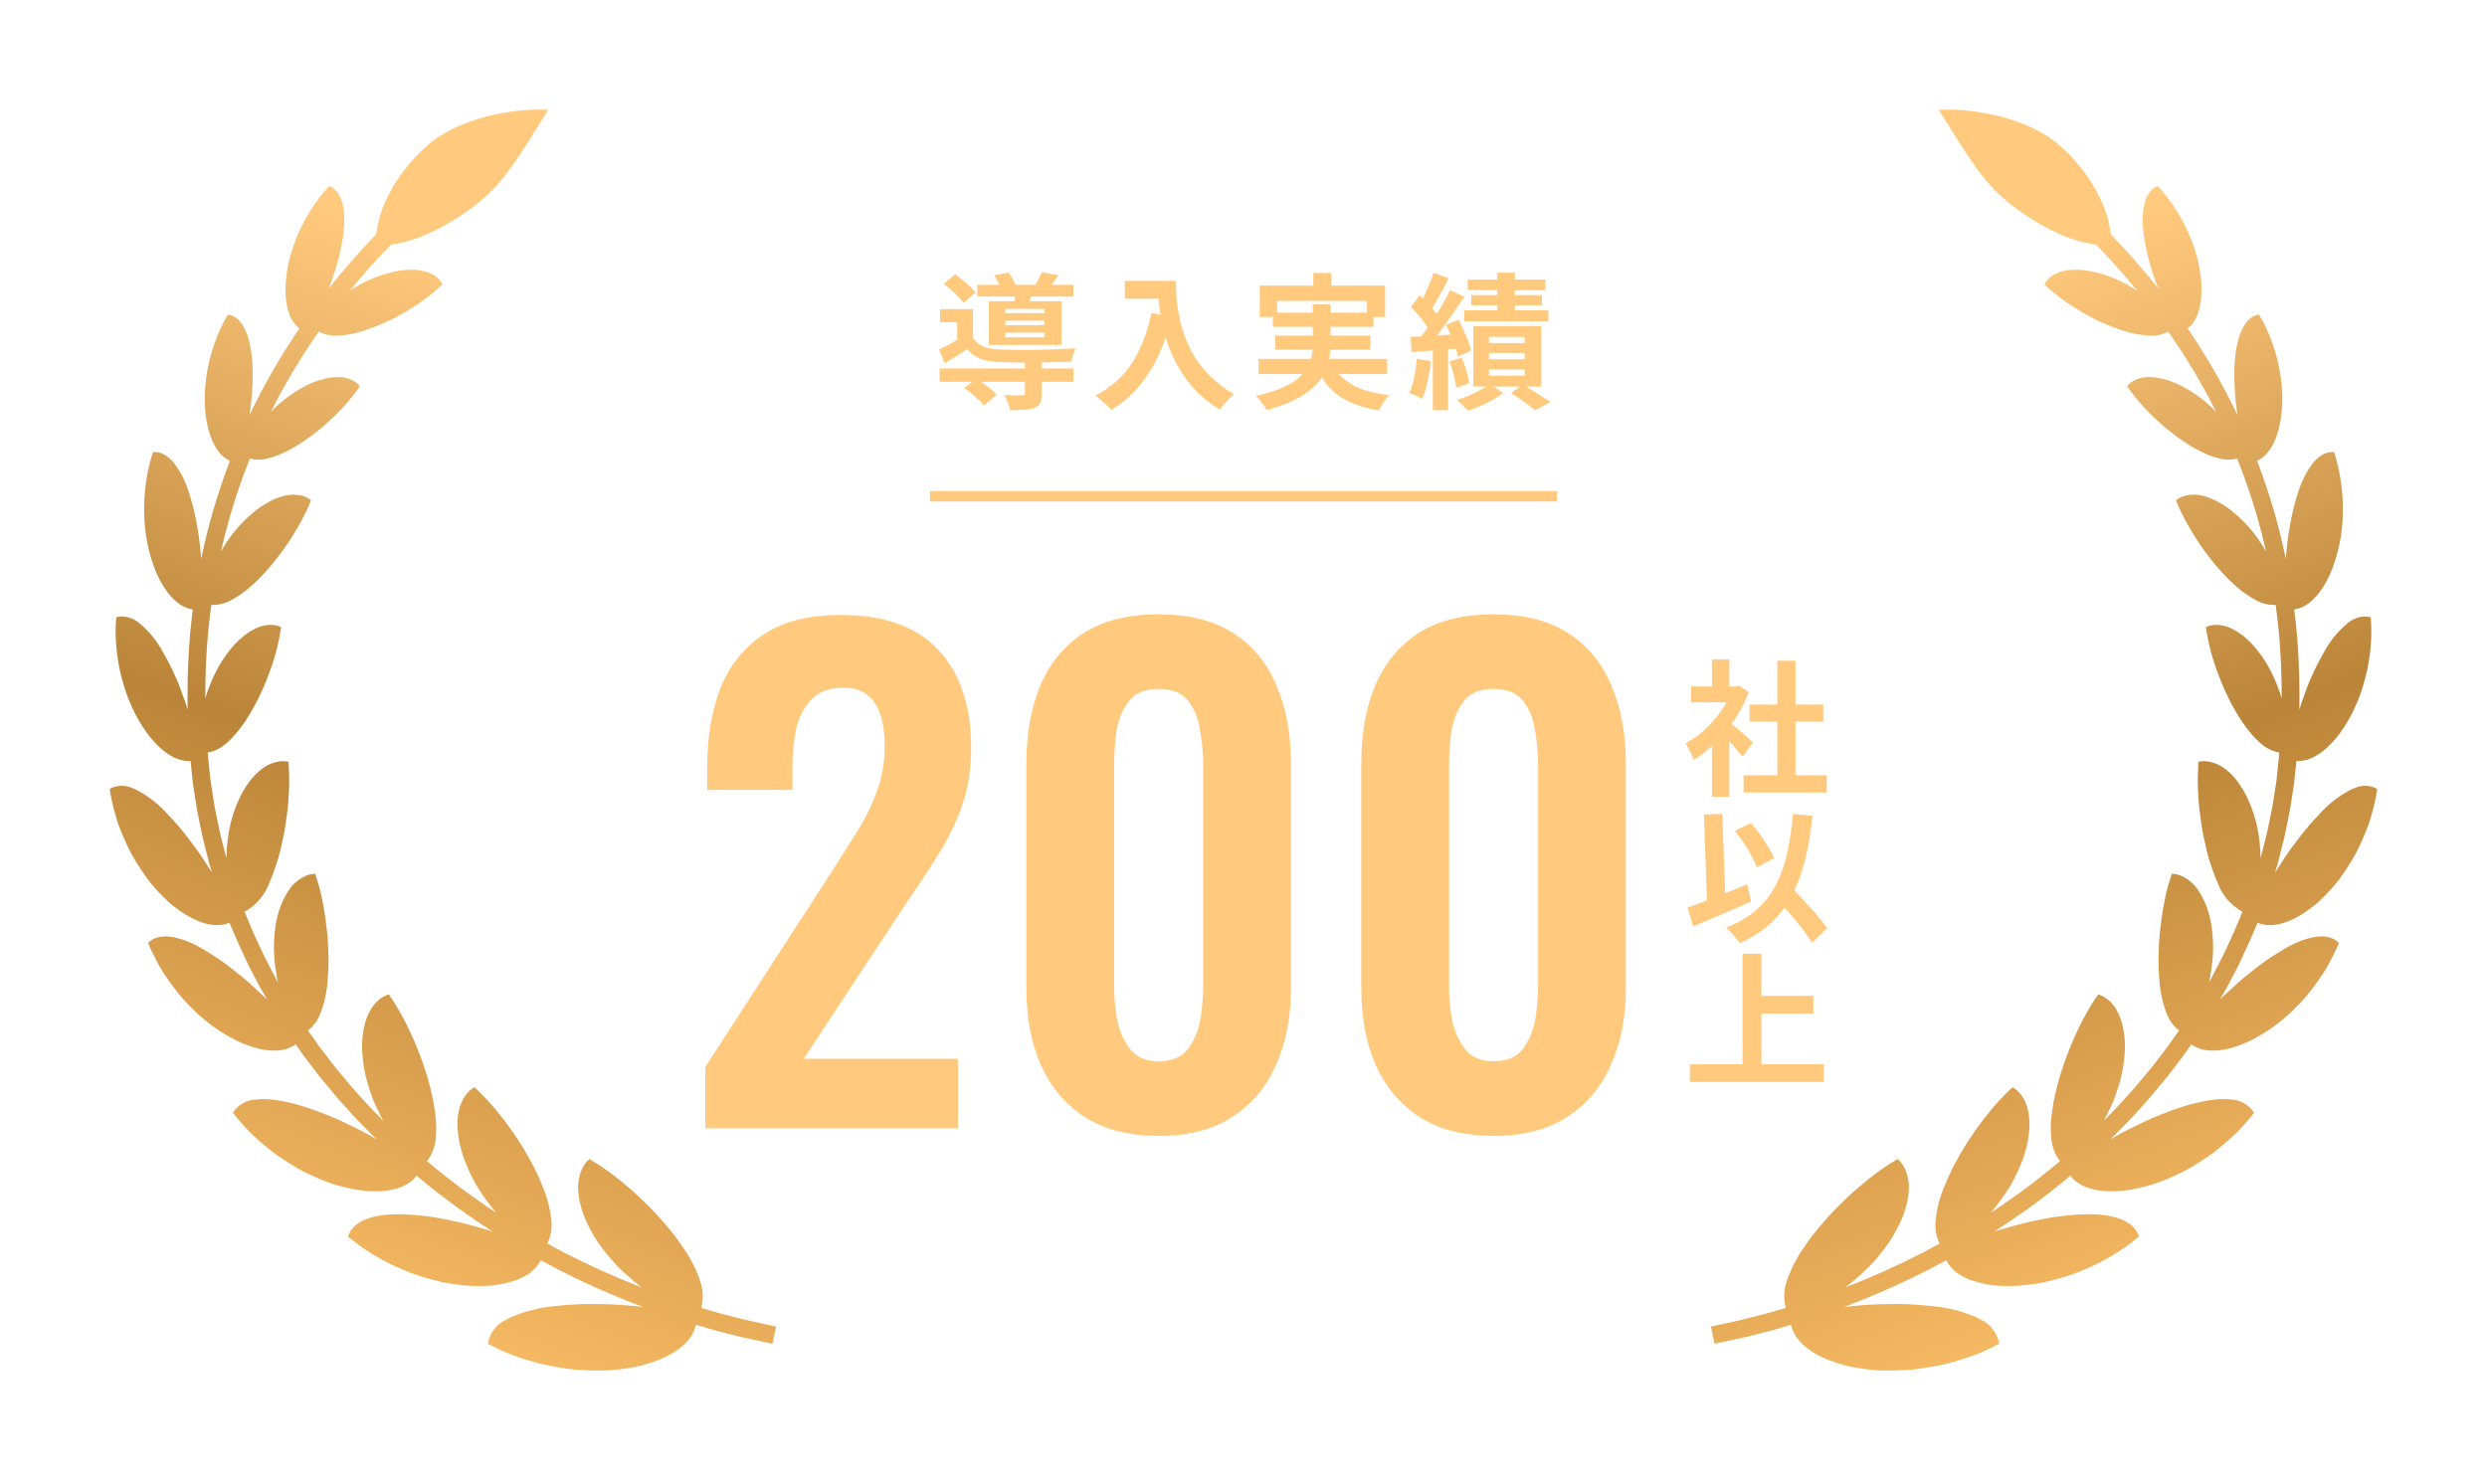 <svg width="238" height="142" viewBox="0 0 238 142" fill="none" xmlns="http://www.w3.org/2000/svg">
<g filter="url(#filter0_d_2_12306)">
<path d="M166.854 74.202H174.82V75.854H166.854V74.202ZM167.428 67.44H174.484V69.064H167.428V67.44ZM170.088 63.24H171.824V75H170.088V63.24ZM161.828 65.704H166.406V67.216H161.828V65.704ZM163.83 70.478L165.496 68.49V76.26H163.83V70.478ZM163.83 63.114H165.496V66.404H163.83V63.114ZM165.314 68.966C165.445 69.05 165.622 69.19 165.846 69.386C166.079 69.572 166.327 69.782 166.588 70.016C166.849 70.24 167.087 70.45 167.302 70.646C167.517 70.832 167.671 70.968 167.764 71.052L166.756 72.424C166.616 72.246 166.443 72.041 166.238 71.808C166.042 71.565 165.832 71.318 165.608 71.066C165.384 70.814 165.165 70.576 164.95 70.352C164.735 70.128 164.553 69.941 164.404 69.792L165.314 68.966ZM165.804 65.704H166.126L166.42 65.634L167.358 66.25C167.013 67.164 166.56 68.037 166 68.868C165.44 69.689 164.824 70.431 164.152 71.094C163.48 71.756 162.794 72.307 162.094 72.746C162.047 72.596 161.973 72.419 161.87 72.214C161.777 71.999 161.679 71.798 161.576 71.612C161.483 71.416 161.389 71.262 161.296 71.15C161.94 70.814 162.556 70.375 163.144 69.834C163.732 69.283 164.259 68.681 164.726 68.028C165.193 67.365 165.552 66.688 165.804 65.998V65.704Z" fill="#FFCA7E"/>
<path d="M166.014 79.522L167.568 78.78C167.867 79.116 168.161 79.484 168.45 79.886C168.739 80.287 168.996 80.684 169.22 81.076C169.453 81.458 169.64 81.813 169.78 82.14L168.128 83.022C168.016 82.704 167.848 82.34 167.624 81.93C167.4 81.51 167.148 81.09 166.868 80.67C166.588 80.25 166.303 79.867 166.014 79.522ZM161.478 86.872C161.954 86.713 162.505 86.512 163.13 86.27C163.765 86.027 164.427 85.766 165.118 85.486C165.818 85.206 166.509 84.926 167.19 84.646L167.582 86.284C166.957 86.564 166.322 86.844 165.678 87.124C165.034 87.404 164.399 87.674 163.774 87.936C163.158 88.197 162.584 88.44 162.052 88.664L161.478 86.872ZM169.682 85.626L170.97 84.436C171.287 84.772 171.628 85.131 171.992 85.514C172.365 85.896 172.729 86.288 173.084 86.69C173.448 87.082 173.784 87.464 174.092 87.838C174.4 88.202 174.652 88.538 174.848 88.846L173.406 90.246C173.229 89.928 172.991 89.574 172.692 89.182C172.403 88.799 172.085 88.402 171.74 87.992C171.404 87.581 171.054 87.175 170.69 86.774C170.335 86.363 169.999 85.98 169.682 85.626ZM171.586 77.912L173.448 78.08C173.28 79.666 173.037 81.099 172.72 82.378C172.403 83.647 171.978 84.781 171.446 85.78C170.914 86.769 170.242 87.637 169.43 88.384C168.627 89.13 167.652 89.76 166.504 90.274C166.42 90.152 166.299 89.998 166.14 89.812C165.981 89.625 165.813 89.434 165.636 89.238C165.459 89.051 165.3 88.902 165.16 88.79C166.28 88.36 167.218 87.824 167.974 87.18C168.739 86.536 169.365 85.77 169.85 84.884C170.335 83.988 170.713 82.966 170.984 81.818C171.255 80.66 171.455 79.358 171.586 77.912ZM163.06 77.968L164.824 77.898L165.146 86.998L163.382 87.068L163.06 77.968Z" fill="#FFCA7E"/>
<path d="M167.708 95.314H173.532V97.008H167.708V95.314ZM161.716 101.866H174.526V103.56H161.716V101.866ZM166.756 91.282H168.562V102.804H166.756V91.282Z" fill="#FFCA7E"/>
</g>
<g filter="url(#filter1_d_2_12306)">
<path d="M67.497 108V102.12L79.497 83.58C80.377 82.22 81.197 80.92 81.957 79.68C82.757 78.44 83.397 77.16 83.877 75.84C84.397 74.48 84.657 73 84.657 71.4C84.657 69.6 84.337 68.22 83.697 67.26C83.057 66.3 82.057 65.82 80.697 65.82C79.417 65.82 78.417 66.18 77.697 66.9C76.977 67.62 76.477 68.56 76.197 69.72C75.957 70.88 75.837 72.16 75.837 73.56V75.6H67.677V73.44C67.677 70.56 68.097 68.04 68.937 65.88C69.817 63.68 71.197 61.96 73.077 60.72C74.957 59.48 77.417 58.86 80.457 58.86C84.617 58.86 87.737 59.98 89.817 62.22C91.897 64.46 92.937 67.58 92.937 71.58C92.937 73.58 92.657 75.4 92.097 77.04C91.537 78.64 90.797 80.18 89.877 81.66C88.957 83.14 87.957 84.66 86.877 86.22L76.917 101.34H91.677V108H67.497Z" fill="#FFCA7E"/>
<path d="M110.881 108.72C108.041 108.72 105.681 108.12 103.801 106.92C101.961 105.72 100.561 104.06 99.601 101.94C98.681 99.82 98.221 97.38 98.221 94.62V73.08C98.221 70.24 98.661 67.76 99.541 65.64C100.461 63.48 101.841 61.8 103.681 60.6C105.561 59.4 107.961 58.8 110.881 58.8C113.801 58.8 116.181 59.4 118.021 60.6C119.901 61.8 121.281 63.48 122.161 65.64C123.081 67.76 123.541 70.24 123.541 73.08V94.62C123.541 97.38 123.061 99.82 122.101 101.94C121.181 104.06 119.781 105.72 117.901 106.92C116.061 108.12 113.721 108.72 110.881 108.72ZM110.881 101.58C112.121 101.58 113.041 101.2 113.641 100.44C114.241 99.68 114.641 98.76 114.841 97.68C115.041 96.6 115.141 95.54 115.141 94.5V73.2C115.141 72.08 115.041 70.98 114.841 69.9C114.681 68.78 114.301 67.84 113.701 67.08C113.101 66.32 112.161 65.94 110.881 65.94C109.601 65.94 108.661 66.32 108.061 67.08C107.461 67.84 107.061 68.78 106.861 69.9C106.701 70.98 106.621 72.08 106.621 73.2V94.5C106.621 95.54 106.721 96.6 106.921 97.68C107.161 98.76 107.581 99.68 108.181 100.44C108.781 101.2 109.681 101.58 110.881 101.58Z" fill="#FFCA7E"/>
<path d="M142.932 108.72C140.092 108.72 137.732 108.12 135.852 106.92C134.012 105.72 132.612 104.06 131.652 101.94C130.732 99.82 130.272 97.38 130.272 94.62V73.08C130.272 70.24 130.712 67.76 131.592 65.64C132.512 63.48 133.892 61.8 135.732 60.6C137.612 59.4 140.012 58.8 142.932 58.8C145.852 58.8 148.232 59.4 150.072 60.6C151.952 61.8 153.332 63.48 154.212 65.64C155.132 67.76 155.592 70.24 155.592 73.08V94.62C155.592 97.38 155.112 99.82 154.152 101.94C153.232 104.06 151.832 105.72 149.952 106.92C148.112 108.12 145.772 108.72 142.932 108.72ZM142.932 101.58C144.172 101.58 145.092 101.2 145.692 100.44C146.292 99.68 146.692 98.76 146.892 97.68C147.092 96.6 147.192 95.54 147.192 94.5V73.2C147.192 72.08 147.092 70.98 146.892 69.9C146.732 68.78 146.352 67.84 145.752 67.08C145.152 66.32 144.212 65.94 142.932 65.94C141.652 65.94 140.712 66.32 140.112 67.08C139.512 67.84 139.112 68.78 138.912 69.9C138.752 70.98 138.672 72.08 138.672 73.2V94.5C138.672 95.54 138.772 96.6 138.972 97.68C139.212 98.76 139.632 99.68 140.232 100.44C140.832 101.2 141.732 101.58 142.932 101.58Z" fill="#FFCA7E"/>
</g>
<g filter="url(#filter2_d_2_12306)">
<path d="M89.922 35.27H102.732V36.544H89.922V35.27ZM93.534 27.262H102.718V28.382H93.534V27.262ZM98.084 34.514H99.694V37.664C99.694 38.037 99.647 38.331 99.554 38.546C99.47 38.76 99.283 38.924 98.994 39.036C98.714 39.138 98.383 39.199 98 39.218C97.617 39.246 97.165 39.26 96.642 39.26C96.614 39.036 96.549 38.788 96.446 38.518C96.343 38.247 96.236 38.009 96.124 37.804C96.348 37.813 96.577 37.822 96.81 37.832C97.043 37.841 97.249 37.846 97.426 37.846C97.603 37.836 97.725 37.832 97.79 37.832C97.902 37.832 97.977 37.818 98.014 37.79C98.061 37.752 98.084 37.696 98.084 37.622V34.514ZM92.288 37.146L93.436 36.222C93.66 36.362 93.893 36.525 94.136 36.712C94.379 36.889 94.612 37.071 94.836 37.258C95.06 37.444 95.242 37.622 95.382 37.79L94.15 38.812C94.029 38.653 93.865 38.471 93.66 38.266C93.455 38.07 93.231 37.874 92.988 37.678C92.745 37.482 92.512 37.304 92.288 37.146ZM90.3 27.178L91.392 26.254C91.625 26.412 91.868 26.594 92.12 26.8C92.381 27.005 92.619 27.21 92.834 27.416C93.058 27.621 93.231 27.812 93.352 27.99L92.204 28.998C92.083 28.82 91.915 28.624 91.7 28.41C91.495 28.186 91.271 27.966 91.028 27.752C90.785 27.537 90.543 27.346 90.3 27.178ZM95.158 26.338L96.516 26.086C96.665 26.291 96.81 26.524 96.95 26.786C97.09 27.038 97.188 27.266 97.244 27.472L95.816 27.752C95.76 27.565 95.667 27.341 95.536 27.08C95.415 26.809 95.289 26.562 95.158 26.338ZM96.194 30.692V31.126H99.96V30.692H96.194ZM96.194 31.84V32.288H99.96V31.84H96.194ZM96.194 29.572V29.978H99.96V29.572H96.194ZM94.64 28.83H101.584V33.016H94.64V28.83ZM93.114 29.586V32.876H91.602V30.846H89.964V29.586H93.114ZM97.272 27.724L98.938 27.836C98.826 28.097 98.719 28.34 98.616 28.564C98.523 28.788 98.439 28.984 98.364 29.152L97.034 28.984C97.09 28.778 97.137 28.564 97.174 28.34C97.221 28.106 97.253 27.901 97.272 27.724ZM99.694 26.072L101.276 26.324C101.108 26.594 100.94 26.846 100.772 27.08C100.613 27.304 100.469 27.5 100.338 27.668L99.008 27.416C99.129 27.21 99.251 26.986 99.372 26.744C99.503 26.492 99.61 26.268 99.694 26.072ZM93.114 32.316C93.347 32.698 93.674 32.978 94.094 33.156C94.514 33.333 95.023 33.431 95.62 33.45C95.965 33.459 96.371 33.468 96.838 33.478C97.314 33.487 97.823 33.492 98.364 33.492C98.905 33.482 99.451 33.473 100.002 33.464C100.553 33.445 101.08 33.426 101.584 33.408C102.097 33.38 102.55 33.356 102.942 33.338C102.867 33.487 102.788 33.692 102.704 33.954C102.62 34.206 102.559 34.425 102.522 34.612C102.074 34.63 101.547 34.649 100.94 34.668C100.333 34.677 99.703 34.686 99.05 34.696C98.397 34.696 97.771 34.696 97.174 34.696C96.577 34.686 96.059 34.672 95.62 34.654C94.911 34.626 94.309 34.523 93.814 34.346C93.329 34.159 92.913 33.846 92.568 33.408C92.232 33.632 91.887 33.856 91.532 34.08C91.187 34.304 90.818 34.537 90.426 34.78L89.852 33.45C90.179 33.3 90.529 33.128 90.902 32.932C91.285 32.726 91.649 32.521 91.994 32.316H93.114Z" fill="#FFCA7E"/>
<path d="M107.646 26.884H111.622V28.592H107.646V26.884ZM110.796 26.884H112.532C112.532 27.332 112.551 27.84 112.588 28.41C112.625 28.97 112.705 29.572 112.826 30.216C112.947 30.85 113.129 31.504 113.372 32.176C113.615 32.848 113.937 33.515 114.338 34.178C114.749 34.831 115.262 35.461 115.878 36.068C116.494 36.674 117.231 37.234 118.09 37.748C117.969 37.841 117.819 37.976 117.642 38.154C117.465 38.331 117.292 38.513 117.124 38.7C116.965 38.896 116.835 39.068 116.732 39.218C115.855 38.676 115.094 38.07 114.45 37.398C113.806 36.716 113.265 35.998 112.826 35.242C112.387 34.476 112.033 33.706 111.762 32.932C111.491 32.148 111.286 31.387 111.146 30.65C111.006 29.903 110.913 29.208 110.866 28.564C110.819 27.92 110.796 27.36 110.796 26.884ZM110.194 29.964L112.112 30.314C111.795 31.695 111.37 32.95 110.838 34.08C110.306 35.209 109.667 36.203 108.92 37.062C108.183 37.92 107.329 38.644 106.358 39.232C106.255 39.11 106.111 38.961 105.924 38.784C105.737 38.616 105.541 38.443 105.336 38.266C105.14 38.098 104.967 37.962 104.818 37.86C106.283 37.122 107.45 36.086 108.318 34.752C109.186 33.408 109.811 31.812 110.194 29.964Z" fill="#FFCA7E"/>
<path d="M125.678 26.128H127.414V28.354H125.678V26.128ZM120.554 27.332H132.552V30.342H130.816V28.802H122.22V30.342H120.554V27.332ZM121.814 29.922H131.432V31.28H121.814V29.922ZM120.442 34.346H132.748V35.802H120.442V34.346ZM122.038 32.12H131.138V33.464H122.038V32.12ZM127.386 34.64C127.806 35.564 128.473 36.287 129.388 36.81C130.303 37.332 131.488 37.668 132.944 37.818C132.776 37.995 132.594 38.228 132.398 38.518C132.211 38.807 132.062 39.064 131.95 39.288C130.886 39.12 129.967 38.854 129.192 38.49C128.417 38.135 127.759 37.668 127.218 37.09C126.686 36.502 126.243 35.792 125.888 34.962L127.386 34.64ZM125.636 29.124H127.33V33.016C127.33 33.501 127.279 33.986 127.176 34.472C127.083 34.957 126.905 35.428 126.644 35.886C126.392 36.334 126.033 36.763 125.566 37.174C125.109 37.584 124.525 37.962 123.816 38.308C123.107 38.662 122.243 38.98 121.226 39.26C121.161 39.129 121.067 38.98 120.946 38.812C120.834 38.653 120.708 38.49 120.568 38.322C120.437 38.154 120.307 38.014 120.176 37.902C121.147 37.678 121.959 37.426 122.612 37.146C123.275 36.866 123.802 36.562 124.194 36.236C124.595 35.909 124.899 35.568 125.104 35.214C125.309 34.85 125.449 34.486 125.524 34.122C125.599 33.748 125.636 33.37 125.636 32.988V29.124Z" fill="#FFCA7E"/>
<path d="M143.29 26.1H144.97V30.58H143.29V26.1ZM140.462 26.758H147.896V27.766H140.462V26.758ZM140.798 28.242H147.56V29.222H140.798V28.242ZM140.112 29.698H148.176V30.748H140.112V29.698ZM142.492 33.786V34.388H145.908V33.786H142.492ZM142.492 35.354V35.956H145.908V35.354H142.492ZM142.492 32.246V32.834H145.908V32.246H142.492ZM140.994 31.21H147.49V36.992H140.994V31.21ZM144.592 37.622L145.712 36.824C146.02 36.992 146.337 37.178 146.664 37.384C147 37.589 147.317 37.79 147.616 37.986C147.915 38.172 148.171 38.336 148.386 38.476L146.916 39.274C146.748 39.134 146.533 38.966 146.272 38.77C146.011 38.583 145.735 38.387 145.446 38.182C145.157 37.976 144.872 37.79 144.592 37.622ZM142.548 36.754L143.85 37.608C143.57 37.832 143.239 38.051 142.856 38.266C142.473 38.49 142.072 38.69 141.652 38.868C141.241 39.045 140.845 39.194 140.462 39.316C140.341 39.166 140.177 38.989 139.972 38.784C139.776 38.588 139.594 38.415 139.426 38.266C139.809 38.163 140.196 38.028 140.588 37.86C140.98 37.682 141.349 37.5 141.694 37.314C142.039 37.118 142.324 36.931 142.548 36.754ZM137.186 26.114L138.642 26.632C138.455 26.996 138.259 27.369 138.054 27.752C137.849 28.125 137.648 28.489 137.452 28.844C137.256 29.189 137.069 29.492 136.892 29.754L135.772 29.292C135.94 29.002 136.113 28.676 136.29 28.312C136.467 27.948 136.635 27.57 136.794 27.178C136.962 26.786 137.093 26.431 137.186 26.114ZM138.768 27.78L140.14 28.396C139.795 28.918 139.421 29.469 139.02 30.048C138.619 30.626 138.217 31.182 137.816 31.714C137.415 32.246 137.032 32.712 136.668 33.114L135.702 32.582C135.963 32.264 136.234 31.91 136.514 31.518C136.803 31.116 137.083 30.701 137.354 30.272C137.634 29.833 137.895 29.399 138.138 28.97C138.381 28.54 138.591 28.144 138.768 27.78ZM135.03 29.39L135.856 28.256C136.089 28.48 136.332 28.722 136.584 28.984C136.836 29.245 137.069 29.506 137.284 29.768C137.499 30.029 137.657 30.272 137.76 30.496L136.864 31.77C136.761 31.546 136.607 31.294 136.402 31.014C136.206 30.734 135.987 30.454 135.744 30.174C135.501 29.884 135.263 29.623 135.03 29.39ZM138.376 31.084L139.566 30.608C139.743 30.925 139.911 31.261 140.07 31.616C140.238 31.97 140.383 32.32 140.504 32.666C140.635 33.002 140.728 33.305 140.784 33.576L139.51 34.136C139.463 33.865 139.379 33.557 139.258 33.212C139.146 32.857 139.011 32.498 138.852 32.134C138.703 31.76 138.544 31.41 138.376 31.084ZM134.988 32.246C135.613 32.218 136.351 32.18 137.2 32.134C138.049 32.078 138.913 32.022 139.79 31.966L139.818 33.338C138.987 33.412 138.157 33.478 137.326 33.534C136.505 33.59 135.763 33.646 135.1 33.702L134.988 32.246ZM138.712 34.598L139.888 34.234C140.056 34.616 140.205 35.041 140.336 35.508C140.467 35.974 140.555 36.371 140.602 36.698L139.356 37.118C139.319 36.772 139.239 36.366 139.118 35.9C139.006 35.424 138.871 34.99 138.712 34.598ZM135.59 34.332L136.934 34.57C136.859 35.242 136.747 35.904 136.598 36.558C136.458 37.202 136.29 37.748 136.094 38.196C136.001 38.13 135.879 38.06 135.73 37.986C135.581 37.911 135.427 37.841 135.268 37.776C135.109 37.701 134.974 37.645 134.862 37.608C135.067 37.188 135.226 36.684 135.338 36.096C135.45 35.508 135.534 34.92 135.59 34.332ZM137.116 33.002H138.572V39.26H137.116V33.002Z" fill="#FFCA7E"/>
</g>
<g filter="url(#filter3_d_2_12306)">
<rect x="89" y="47" width="60" height="1" fill="#FFCA7E"/>
</g>
<g filter="url(#filter4_d_2_12306)">
<path d="M57.293 131.181H57.393C57.52 131.181 57.646 131.181 57.772 131.181C58.03 131.181 58.29 131.158 58.547 131.137L58.7 131.125C59.006 131.097 59.307 131.065 59.6 131.025C60.031 130.968 60.452 130.898 60.862 130.816C61.017 130.784 61.171 130.751 61.322 130.716C61.648 130.626 61.959 130.534 62.254 130.441C62.767 130.276 63.268 130.075 63.754 129.841C64.368 129.553 64.935 129.175 65.438 128.721C65.8 128.393 66.103 128.004 66.332 127.573C66.458 127.329 66.55 127.07 66.606 126.802L68.006 127.212C68.464 127.354 68.89 127.454 69.264 127.548L69.351 127.57L70.517 127.867C70.672 127.909 70.817 127.946 70.967 127.981H70.987H71.005C71.543 128.11 72.005 128.202 72.375 128.281H72.382C72.882 128.39 73.266 128.472 73.523 128.53L73.914 128.629L74.275 126.972C74.275 126.972 73.742 126.858 72.742 126.64H72.75C72.269 126.533 71.724 126.429 71.111 126.271L70.948 126.228L69.794 125.935C69.366 125.824 68.94 125.725 68.523 125.596H68.516H68.51L67.103 125.181C67.112 125.155 67.12 125.129 67.128 125.102C67.336 124.252 67.283 123.36 66.975 122.542C66.927 122.388 66.873 122.231 66.812 122.071C66.424 121.095 65.921 120.169 65.312 119.313C65.026 118.885 64.721 118.463 64.397 118.053C64.235 117.848 64.069 117.644 63.897 117.443L63.642 117.149L63.381 116.849C63.033 116.449 62.671 116.049 62.299 115.674C62.113 115.485 61.923 115.3 61.732 115.117C61.541 114.934 61.355 114.741 61.163 114.56C60.779 114.196 60.387 113.85 59.987 113.522C59.593 113.187 59.201 112.853 58.798 112.551C58.032 111.962 57.23 111.421 56.398 110.93C56.158 111.145 55.955 111.4 55.798 111.682C55.758 111.753 55.72 111.827 55.685 111.903C55.377 112.62 55.262 113.405 55.353 114.181C55.408 114.733 55.52 115.279 55.687 115.809C55.779 116.109 55.889 116.404 56.016 116.692C56.145 116.992 56.293 117.3 56.46 117.617C56.708 118.089 56.98 118.547 57.275 118.992C57.586 119.432 57.924 119.868 58.287 120.299C58.47 120.514 58.657 120.727 58.849 120.939C58.949 121.039 59.043 121.151 59.149 121.252L59.455 121.552C59.871 121.952 60.306 122.333 60.755 122.703L60.797 122.739C61.007 122.916 61.224 123.082 61.444 123.239C58.888 122.252 56.388 121.128 53.955 119.871C53.433 119.599 52.906 119.316 52.374 119.023L52.39 118.996C52.435 118.913 52.476 118.828 52.512 118.742C52.763 118.072 52.843 117.35 52.745 116.642C52.614 115.52 52.316 114.424 51.859 113.392C51.498 112.492 51.073 111.619 50.586 110.781L50.419 110.481C50.231 110.149 50.039 109.818 49.835 109.498C49.702 109.29 49.566 109.085 49.429 108.881C49.293 108.681 49.149 108.481 49.014 108.275C48.737 107.868 48.452 107.475 48.156 107.098C48.009 106.91 47.856 106.725 47.706 106.544C47.633 106.45 47.559 106.357 47.485 106.265C47.411 106.173 47.337 106.083 47.261 105.994C46.961 105.636 46.654 105.294 46.337 104.981C46.251 104.897 46.167 104.81 46.084 104.723C46.001 104.636 45.945 104.577 45.875 104.506L45.688 104.324C45.595 104.234 45.501 104.146 45.407 104.06C45.147 104.208 44.914 104.398 44.717 104.623L44.654 104.698C43.788 105.753 43.459 107.652 44.166 110.145C44.215 110.321 44.266 110.498 44.324 110.675C44.342 110.733 44.361 110.791 44.38 110.848C44.463 111.078 44.553 111.308 44.65 111.538C44.789 111.867 44.94 112.198 45.104 112.527C45.171 112.66 45.237 112.793 45.304 112.927C45.424 113.161 45.554 113.389 45.692 113.614C45.83 113.839 45.973 114.059 46.123 114.28C46.282 114.516 46.447 114.749 46.618 114.98C46.766 115.18 46.918 115.38 47.073 115.58C47.206 115.748 47.347 115.915 47.494 116.08C47.201 115.887 46.908 115.691 46.614 115.493C46.095 115.141 45.576 114.778 45.057 114.406C44.916 114.304 44.775 114.202 44.634 114.1C43.367 113.178 42.111 112.19 40.864 111.136L40.877 111.121C41.368 110.469 41.656 109.686 41.702 108.872C41.754 108.357 41.76 107.838 41.72 107.322C41.701 107.043 41.669 106.757 41.628 106.459C41.587 106.161 41.552 105.88 41.499 105.582L41.488 105.522C41.306 104.576 41.072 103.641 40.788 102.722C40.645 102.255 40.486 101.795 40.311 101.341C40.142 100.882 39.977 100.42 39.788 99.975C39.694 99.752 39.596 99.532 39.497 99.316L39.344 98.994L39.2 98.667C39 98.235 38.8 97.816 38.575 97.416C38.359 97.044 38.163 96.668 37.952 96.316L37.91 96.245C37.683 95.866 37.446 95.508 37.197 95.172C37.002 95.233 36.816 95.316 36.64 95.42C36.56 95.467 36.482 95.52 36.405 95.574C35.998 95.879 35.661 96.268 35.419 96.716V96.722C35.28 96.972 35.163 97.233 35.069 97.503C34.902 97.985 34.786 98.484 34.725 98.992C34.689 99.268 34.664 99.561 34.651 99.867C34.638 100.173 34.651 100.482 34.674 100.81C34.735 101.81 34.911 102.8 35.199 103.76C35.345 104.26 35.516 104.76 35.707 105.26C35.855 105.634 36.025 105.999 36.207 106.36C36.264 106.478 36.323 106.595 36.383 106.713C36.476 106.899 36.573 107.084 36.674 107.265C36.53 107.121 36.387 106.975 36.244 106.829C35.882 106.453 35.522 106.1 35.192 105.744C34.846 105.362 34.5 104.978 34.153 104.592L33.828 104.231L33.643 104.025C33.484 103.843 33.323 103.643 33.149 103.435L32.34 102.463L32.14 102.226L32.134 102.22V102.213C31.992 102.05 31.845 101.849 31.676 101.63L31.194 101C31.034 100.789 30.873 100.58 30.713 100.369L30.478 100.061C30.425 99.991 30.368 99.906 30.3 99.81L30.265 99.76C30.148 99.59 30.031 99.424 29.914 99.26L29.473 98.633C30.049 98.178 30.479 97.564 30.71 96.868C31.072 95.897 31.287 94.879 31.348 93.845C31.348 93.786 31.357 93.728 31.361 93.67C31.374 93.511 31.385 93.352 31.398 93.19C31.413 92.97 31.424 92.75 31.43 92.528C31.43 92.528 31.43 92.518 31.43 92.512C31.444 92.073 31.44 91.633 31.42 91.194C31.406 90.989 31.404 90.776 31.398 90.565V90.523C31.389 90.299 31.377 90.074 31.359 89.85C31.327 89.403 31.277 88.961 31.217 88.526C31.217 88.486 31.209 88.447 31.205 88.408C31.163 88.008 31.105 87.608 31.042 87.22C31.019 87.086 30.994 86.953 30.969 86.82C30.954 86.74 30.938 86.661 30.922 86.582V86.56C30.908 86.493 30.893 86.428 30.879 86.36C30.872 86.33 30.866 86.299 30.86 86.269C30.84 86.169 30.822 86.061 30.802 85.958C30.719 85.544 30.623 85.143 30.511 84.758C30.457 84.564 30.395 84.374 30.333 84.187C30.271 84 30.223 83.812 30.163 83.631C29.89 83.639 29.619 83.692 29.363 83.788C28.672 84.068 28.08 84.548 27.663 85.166C27.093 86.023 26.692 86.982 26.483 87.99C26.433 88.193 26.394 88.398 26.366 88.606L26.36 88.647C26.329 88.86 26.302 89.078 26.281 89.297C26.281 89.305 26.281 89.314 26.281 89.322C26.238 89.78 26.214 90.252 26.211 90.732C26.211 90.777 26.211 90.822 26.211 90.868C26.211 91.068 26.222 91.258 26.237 91.453V91.476C26.247 91.616 26.259 91.758 26.273 91.901C26.282 91.993 26.291 92.086 26.301 92.178C26.355 92.664 26.428 93.155 26.519 93.644C26.547 93.769 26.576 93.894 26.607 94.019L26.432 93.719L26.064 93.019L25.364 91.673L25.326 91.6C24.642 90.169 23.982 88.731 23.406 87.27C24.538 86.639 25.398 85.614 25.822 84.389C26.016 83.951 26.187 83.504 26.335 83.049C26.371 82.949 26.407 82.843 26.441 82.739C26.544 82.428 26.639 82.113 26.724 81.795C26.781 81.582 26.833 81.369 26.883 81.156C26.928 80.961 26.963 80.768 27.009 80.571L27.024 80.508C27.056 80.37 27.087 80.231 27.116 80.093C27.183 79.793 27.238 79.493 27.283 79.193C27.292 79.138 27.301 79.083 27.31 79.029C27.368 78.647 27.41 78.268 27.467 77.883C27.477 77.809 27.487 77.736 27.496 77.663C27.543 77.301 27.578 76.94 27.601 76.584C27.614 76.392 27.619 76.204 27.628 76.016V75.948C27.633 75.879 27.638 75.81 27.643 75.741C27.653 75.597 27.661 75.454 27.666 75.314C27.683 74.896 27.683 74.487 27.666 74.088L27.648 73.788C27.648 73.688 27.648 73.588 27.641 73.488C27.633 73.288 27.622 73.099 27.606 72.908C27.451 72.874 27.294 72.856 27.136 72.854H27.022C26.949 72.854 26.877 72.86 26.804 72.868H26.786C26.051 72.975 25.365 73.297 24.814 73.796C24.64 73.941 24.476 74.097 24.321 74.262C24.157 74.44 24.003 74.627 23.86 74.823C23.53 75.272 23.239 75.749 22.99 76.249C22.343 77.59 21.932 79.033 21.775 80.514C21.727 80.922 21.696 81.334 21.681 81.749C21.672 81.879 21.667 82.009 21.666 82.138C21.65 82.079 21.634 82.014 21.615 81.938C21.608 81.91 21.6 81.881 21.592 81.851V81.856L21.392 81.066L21.192 80.276V80.283C21.12 79.997 21.05 79.753 21.013 79.542V79.533V79.524C20.903 78.99 20.793 78.46 20.684 77.932C20.626 77.645 20.567 77.395 20.532 77.174L20.423 76.483L20.406 76.374L20.349 76.013C20.29 75.634 20.23 75.256 20.171 74.879L20.159 74.805L19.987 73.213C19.944 72.817 19.906 72.422 19.872 72.026C20.516 71.914 21.116 71.625 21.604 71.191C21.653 71.151 21.701 71.11 21.75 71.068C22.031 70.82 22.293 70.553 22.535 70.268C22.871 69.877 23.183 69.466 23.469 69.038C24.375 67.645 25.121 66.154 25.694 64.595C26.261 63.144 26.663 61.635 26.894 60.095L26.903 60.027C26.675 59.918 26.431 59.848 26.181 59.819C25.646 59.77 25.108 59.86 24.619 60.082C24.495 60.134 24.37 60.194 24.243 60.262C23.861 60.468 23.502 60.713 23.171 60.994C22.779 61.327 22.419 61.696 22.093 62.094C21.553 62.75 21.086 63.462 20.699 64.219C20.492 64.613 20.307 65.018 20.144 65.433C20.06 65.641 19.978 65.852 19.902 66.065L19.787 66.388L19.687 66.713L19.648 66.846C19.648 66.746 19.648 66.655 19.648 66.558C19.648 64.605 19.73 62.678 19.894 60.787C19.981 59.813 20.091 58.85 20.222 57.898C20.875 57.927 21.524 57.774 22.095 57.456C22.874 57.044 23.593 56.527 24.232 55.92L24.246 55.907L24.254 55.9L24.382 55.781C24.667 55.516 24.941 55.238 25.206 54.948L25.232 54.92L25.267 54.883L25.288 54.86C25.421 54.716 25.555 54.57 25.688 54.421L25.717 54.388L25.788 54.306L25.813 54.277C25.894 54.183 25.973 54.088 26.052 53.992L26.235 53.764C26.435 53.518 26.635 53.269 26.823 53.016C27.074 52.685 27.303 52.343 27.542 52.004C28.181 51.06 28.754 50.074 29.256 49.051C29.445 48.659 29.616 48.271 29.765 47.887C29.569 47.728 29.349 47.603 29.113 47.516C28.467 47.304 27.772 47.292 27.119 47.482C26.701 47.589 26.296 47.743 25.912 47.94L25.769 48.015C25.604 48.101 25.438 48.197 25.269 48.302C25.203 48.343 25.137 48.385 25.069 48.428L24.936 48.515L24.851 48.576C24.77 48.633 24.688 48.693 24.606 48.756C23.223 49.826 22.067 51.162 21.206 52.684L21.139 52.801C21.402 51.632 21.695 50.491 22.019 49.377C22.536 47.604 23.119 45.902 23.756 44.283C23.807 44.149 23.859 44.018 23.912 43.888C24.461 44.036 25.04 44.036 25.59 43.888C25.978 43.8 26.357 43.677 26.724 43.523C27.152 43.342 27.569 43.136 27.974 42.908C28.292 42.73 28.605 42.535 28.912 42.329C29.219 42.123 29.535 41.909 29.837 41.681C30.139 41.453 30.437 41.218 30.731 40.975C31.025 40.732 31.302 40.475 31.587 40.222C32.654 39.248 33.61 38.159 34.436 36.975C34.296 36.794 34.127 36.638 33.936 36.514C33.445 36.22 32.879 36.073 32.307 36.093C32.043 36.093 31.78 36.116 31.52 36.159C30.886 36.268 30.268 36.457 29.682 36.723C28.271 37.376 26.997 38.29 25.925 39.416C26.602 38.07 27.293 36.803 27.998 35.616C28.665 34.498 29.331 33.451 29.998 32.475C30.084 32.348 30.17 32.223 30.255 32.099L30.506 31.74C31.019 32.014 31.596 32.145 32.177 32.122C33.031 32.1 33.878 31.955 34.691 31.691C36.138 31.235 37.527 30.613 38.83 29.836C39.747 29.301 40.621 28.696 41.444 28.026C41.761 27.765 42.061 27.499 42.344 27.226C42.246 27.019 42.113 26.831 41.951 26.67C41.202 25.919 39.738 25.58 37.736 25.996C36.213 26.337 34.767 26.957 33.47 27.825C33.791 27.432 34.101 27.062 34.401 26.714C34.851 26.189 35.273 25.714 35.661 25.282C36.333 24.539 36.904 23.939 37.349 23.482H37.355L37.421 23.413C38.686 23.233 39.917 22.867 41.075 22.327C43.053 21.412 44.888 20.213 46.521 18.77C47.31 18.048 48.023 17.247 48.647 16.379C49.034 15.858 49.408 15.319 49.763 14.787C50.02 14.402 50.263 14.021 50.502 13.654C50.854 13.105 51.176 12.588 51.455 12.138L51.894 11.43L51.91 11.403L51.945 11.346L52.464 10.512C52.464 10.512 52.2 10.489 51.737 10.488H51.575C51.465 10.488 51.346 10.488 51.218 10.488C50.191 10.518 49.168 10.623 48.157 10.803C47.056 10.995 45.974 11.281 44.922 11.658C44.719 11.731 44.516 11.808 44.315 11.89C43.455 12.232 42.634 12.663 41.864 13.176H41.859C41.499 13.419 41.157 13.686 40.833 13.976C40.068 14.66 39.365 15.411 38.733 16.219L38.674 16.294C38.367 16.7 38.079 17.103 37.824 17.518C37.776 17.594 37.729 17.671 37.682 17.749C37.604 17.877 37.528 18.005 37.455 18.133C37.34 18.34 37.232 18.547 37.13 18.754C36.541 19.904 36.157 21.148 35.995 22.431C35.711 22.723 35.384 23.066 35.019 23.46L35.001 23.48L34.99 23.492C34.44 24.085 33.807 24.792 33.105 25.607C32.586 26.207 32.033 26.88 31.457 27.607L31.52 27.446C32.127 25.907 32.563 24.306 32.82 22.672C32.901 22.128 32.944 21.579 32.949 21.029C32.958 20.493 32.897 19.959 32.768 19.439C32.661 18.974 32.432 18.545 32.105 18.198C31.934 18.026 31.73 17.892 31.505 17.805C30.795 18.565 30.166 19.396 29.626 20.285C29.25 20.898 28.913 21.535 28.618 22.191C28.489 22.476 28.369 22.764 28.258 23.056C27.739 24.377 27.428 25.771 27.334 27.188C27.222 29.343 27.778 30.788 28.65 31.426C28.462 31.704 28.273 31.988 28.083 32.278C27.572 33.058 27.058 33.878 26.541 34.739C26.051 35.563 25.567 36.425 25.09 37.325C24.815 37.843 24.543 38.374 24.273 38.916C24.14 39.182 24.008 39.451 23.879 39.723C23.888 39.665 23.896 39.608 23.904 39.551C24.083 38.335 24.177 37.108 24.185 35.879C24.185 35.444 24.169 35.015 24.137 34.595C24.099 33.992 24.012 33.394 23.878 32.805C23.808 32.489 23.715 32.179 23.599 31.878C23.54 31.727 23.473 31.579 23.399 31.436C23.297 31.235 23.177 31.045 23.038 30.868C22.746 30.464 22.308 30.19 21.818 30.103C21.664 30.357 21.518 30.623 21.375 30.896C20.703 32.219 20.212 33.626 19.917 35.081L19.901 35.165C19.839 35.48 19.781 35.795 19.736 36.111C19.721 36.214 19.708 36.317 19.696 36.421C19.646 36.87 19.611 37.313 19.596 37.75C19.581 38.187 19.596 38.622 19.619 39.042C19.642 39.453 19.689 39.862 19.762 40.268C19.815 40.568 19.876 40.841 19.944 41.102C20.023 41.413 20.123 41.718 20.244 42.015C20.422 42.462 20.661 42.883 20.954 43.265C21.157 43.526 21.402 43.752 21.679 43.933C21.741 43.972 21.804 44.008 21.868 44.04C21.913 44.063 21.959 44.084 22.005 44.104C21.418 45.637 20.874 47.24 20.387 48.904C19.959 50.384 19.582 51.91 19.256 53.482C19.243 53.312 19.229 53.141 19.214 52.971C19.194 52.739 19.17 52.506 19.143 52.271C19.116 52.036 19.085 51.807 19.058 51.576C18.999 51.115 18.928 50.656 18.84 50.2C18.752 49.744 18.672 49.3 18.566 48.858C18.514 48.638 18.456 48.42 18.396 48.204L18.362 48.075C18.322 47.926 18.281 47.775 18.237 47.632L18.218 47.568C18.174 47.426 18.129 47.287 18.084 47.151C17.783 46.132 17.301 45.175 16.662 44.326C16.457 44.071 16.218 43.845 15.951 43.656C15.573 43.377 15.109 43.24 14.64 43.268C14.496 43.699 14.37 44.147 14.262 44.609C13.917 46.094 13.761 47.617 13.797 49.142C13.823 51.08 14.213 52.996 14.947 54.791C15.212 55.407 15.539 55.994 15.924 56.544C16.23 56.98 16.597 57.369 17.015 57.699C17.426 58.036 17.922 58.257 18.448 58.336C18.352 59.094 18.269 59.861 18.199 60.636C18.038 62.489 17.955 64.376 17.948 66.284C17.948 66.373 17.948 66.463 17.948 66.553V66.932C17.948 67.265 17.952 67.596 17.96 67.924C17.91 67.76 17.859 67.596 17.808 67.432C17.658 66.984 17.5 66.538 17.333 66.096C16.864 64.822 16.285 63.592 15.601 62.42C15.031 61.356 14.262 60.413 13.336 59.641C12.873 59.255 12.296 59.03 11.694 59.002C11.501 59.002 11.309 59.032 11.125 59.09C11.044 60.053 11.05 61.021 11.14 61.983C11.183 62.483 11.26 62.976 11.34 63.472C11.383 63.72 11.429 63.967 11.48 64.214C11.531 64.439 11.587 64.662 11.647 64.883L11.664 64.948C11.793 65.434 11.939 65.912 12.099 66.382C12.259 66.852 12.458 67.303 12.658 67.742C12.757 67.962 12.86 68.177 12.967 68.388C13.075 68.599 13.193 68.804 13.309 69.003C13.544 69.403 13.791 69.782 14.05 70.142C14.159 70.291 14.266 70.435 14.377 70.571C14.488 70.707 14.601 70.838 14.715 70.961C14.927 71.194 15.15 71.417 15.386 71.627C15.775 71.983 16.213 72.281 16.686 72.514C17.098 72.719 17.551 72.83 18.011 72.84C18.087 72.84 18.162 72.84 18.236 72.829C18.254 73.014 18.273 73.2 18.293 73.387C18.351 73.92 18.409 74.453 18.467 74.987V75.007V75.027C18.55 75.56 18.633 76.093 18.717 76.627L18.843 77.427C18.893 77.739 18.96 78.01 19.006 78.253V78.281C19.115 78.814 19.224 79.345 19.335 79.874C19.371 80.065 19.415 80.24 19.457 80.401C19.484 80.501 19.51 80.601 19.533 80.701L19.733 81.492L19.933 82.283V82.289C19.944 82.332 19.956 82.38 19.969 82.431C19.99 82.513 20.013 82.604 20.041 82.702V82.71L20.163 83.11L20.286 83.51C20.131 83.264 19.971 83.019 19.806 82.777C19.534 82.347 19.256 81.922 18.959 81.505C18.812 81.297 18.659 81.089 18.507 80.884C18.355 80.679 18.187 80.484 18.042 80.275C17.45 79.476 16.804 78.718 16.111 78.006C15.236 77 14.177 76.171 12.991 75.563C12.867 75.505 12.744 75.455 12.623 75.411C12.286 75.263 11.92 75.195 11.552 75.211C11.185 75.228 10.826 75.329 10.504 75.506C10.569 76.037 10.669 76.563 10.804 77.081C10.926 77.581 11.066 78.087 11.225 78.591L11.254 78.682C11.283 78.782 11.315 78.882 11.354 78.974C11.414 79.142 11.481 79.309 11.548 79.474C11.652 79.74 11.762 80.003 11.877 80.261L11.92 80.361C12.136 80.848 12.363 81.329 12.611 81.798C12.731 82.01 12.854 82.219 12.979 82.425C13.147 82.702 13.319 82.974 13.496 83.24C13.65 83.472 13.808 83.7 13.966 83.922C14.03 84.009 14.093 84.096 14.157 84.182L14.209 84.253L14.263 84.322C14.329 84.406 14.398 84.489 14.463 84.571C14.812 84.989 15.169 85.382 15.535 85.752C15.718 85.935 15.902 86.112 16.087 86.282C16.268 86.453 16.457 86.615 16.655 86.767C16.918 86.971 17.175 87.156 17.427 87.324C17.779 87.559 18.147 87.771 18.527 87.959C18.802 88.094 19.086 88.21 19.377 88.309C19.51 88.354 19.645 88.392 19.777 88.423C19.909 88.454 20.048 88.481 20.177 88.501C20.608 88.573 21.049 88.565 21.477 88.476C21.643 88.439 21.805 88.386 21.961 88.317C22.518 89.691 23.135 91.028 23.761 92.345V92.354L23.768 92.368L24.522 93.809L24.907 94.547L25.323 95.264L25.562 95.677C25.357 95.477 25.148 95.277 24.933 95.077L24.79 94.948C24.459 94.648 24.14 94.338 23.805 94.042C23.423 93.706 23.03 93.378 22.628 93.065C22.423 92.91 22.228 92.751 22.034 92.597C21.84 92.443 21.64 92.297 21.434 92.147C21.034 91.855 20.626 91.579 20.213 91.324C19.861 91.11 19.543 90.908 19.223 90.724C18.903 90.54 18.592 90.389 18.29 90.253C17.751 90.003 17.184 89.818 16.602 89.702C16.344 89.654 16.082 89.629 15.82 89.626C15.658 89.625 15.497 89.638 15.338 89.665C15.296 89.672 15.254 89.68 15.213 89.689C14.818 89.769 14.454 89.964 14.168 90.248C14.359 90.732 14.596 91.211 14.842 91.696C15.088 92.181 15.358 92.664 15.656 93.136L15.714 93.223C16.005 93.66 16.314 94.092 16.629 94.515C16.94 94.921 17.253 95.326 17.601 95.701L17.71 95.817C17.971 96.103 18.24 96.38 18.516 96.648C19.762 97.883 21.203 98.904 22.782 99.67C23.447 99.985 24.143 100.23 24.859 100.402C25.159 100.472 25.464 100.518 25.772 100.541C26.046 100.561 26.321 100.561 26.595 100.541C27.206 100.514 27.796 100.311 28.295 99.957C28.477 100.215 28.657 100.469 28.832 100.723C28.9 100.823 28.978 100.935 29.073 101.064L29.319 101.385C29.479 101.595 29.641 101.806 29.802 102.017C29.963 102.228 30.123 102.436 30.282 102.647C30.365 102.755 30.452 102.872 30.546 102.993C30.623 103.093 30.704 103.193 30.793 103.293L31.174 103.751L31.795 104.499L31.976 104.715C32.081 104.842 32.19 104.975 32.307 105.109V105.114L32.313 105.119C32.488 105.313 32.661 105.507 32.835 105.699C33.182 106.085 33.528 106.469 33.874 106.852C34.242 107.252 34.612 107.614 34.957 107.972C35.309 108.332 35.664 108.686 36.021 109.035C35.893 108.964 35.764 108.893 35.639 108.819C35.403 108.682 35.163 108.547 34.92 108.419L34.738 108.319C34.311 108.093 33.875 107.876 33.432 107.67C32.998 107.459 32.564 107.25 32.123 107.057L31.934 106.975C31.434 106.755 30.913 106.562 30.411 106.375C30.162 106.279 29.912 106.187 29.661 106.101C29.41 106.014 29.16 105.933 28.91 105.858C28.491 105.731 28.083 105.623 27.691 105.537L27.618 105.52C27.255 105.437 26.918 105.363 26.584 105.313C26.196 105.25 25.805 105.213 25.412 105.202C25.163 105.194 24.915 105.201 24.667 105.223C24.614 105.223 24.561 105.233 24.51 105.239C24.064 105.254 23.628 105.377 23.239 105.598C22.851 105.819 22.522 106.13 22.281 106.506C22.629 106.949 23.003 107.39 23.398 107.825C23.586 108.025 23.771 108.234 23.972 108.425L24.012 108.464L24.094 108.541C24.284 108.72 24.477 108.898 24.674 109.076C25.125 109.476 25.593 109.868 26.074 110.243C26.555 110.618 27.074 110.951 27.588 111.278C27.845 111.44 28.104 111.599 28.364 111.752C28.494 111.827 28.624 111.905 28.756 111.976L29.156 112.182C29.319 112.262 29.481 112.341 29.643 112.418C29.882 112.531 30.122 112.64 30.361 112.744C30.494 112.803 30.631 112.861 30.77 112.917C31.039 113.026 31.305 113.131 31.57 113.227C31.835 113.323 32.115 113.399 32.385 113.475C32.923 113.628 33.455 113.752 33.974 113.847C34.127 113.872 34.276 113.895 34.423 113.915C37.184 114.285 39.044 113.659 39.867 112.529C41.231 113.675 42.608 114.746 43.998 115.74C45.051 116.496 46.103 117.211 47.153 117.883L46.935 117.813C46.796 117.769 46.657 117.726 46.516 117.685C46.346 117.634 46.175 117.585 46.003 117.537C45.474 117.38 44.944 117.227 44.403 117.096C44.27 117.062 44.136 117.029 44.003 116.996L43.597 116.906C43.454 116.876 43.311 116.847 43.168 116.819C43.025 116.791 42.914 116.767 42.789 116.739L42.467 116.673C42.04 116.588 41.613 116.516 41.186 116.457C40.92 116.419 40.655 116.387 40.386 116.357L39.603 116.281C39.291 116.255 38.989 116.238 38.696 116.228C38.509 116.221 38.326 116.218 38.147 116.218C35.487 116.218 33.741 116.929 33.298 118.35C34.208 119.117 35.188 119.797 36.225 120.381C36.743 120.684 37.277 120.959 37.825 121.204C38.05 121.308 38.277 121.408 38.505 121.504C38.832 121.644 39.162 121.777 39.493 121.904C40.065 122.104 40.64 122.281 41.212 122.438C41.497 122.516 41.784 122.589 42.069 122.656C42.211 122.689 42.352 122.724 42.495 122.756L42.926 122.831C43.498 122.931 44.064 122.998 44.616 123.042C45.05 123.076 45.474 123.098 45.894 123.093C46.009 123.093 46.124 123.089 46.239 123.082H46.318H46.327C47.461 123.057 48.581 122.836 49.639 122.428C49.883 122.326 50.12 122.206 50.347 122.069C50.948 121.737 51.436 121.233 51.747 120.622C52.225 120.884 52.699 121.137 53.17 121.383C55.846 122.764 58.599 123.989 61.416 125.052H61.422L61.522 125.089C60.993 125.028 60.452 124.989 59.922 124.937C58.741 124.83 57.527 124.815 56.352 124.808C55.762 124.808 55.174 124.836 54.592 124.88C54.01 124.924 53.448 124.96 52.892 125.032C51.525 125.177 50.188 125.522 48.922 126.058C48.759 126.134 48.605 126.214 48.459 126.298C47.995 126.509 47.59 126.831 47.281 127.237C46.972 127.642 46.769 128.118 46.689 128.622C47.22 128.901 47.776 129.164 48.349 129.414L48.784 129.599C48.931 129.655 49.08 129.71 49.229 129.764C49.529 129.871 49.829 129.975 50.139 130.073C50.449 130.171 50.754 130.263 51.066 130.353C51.378 130.443 51.689 130.533 52.011 130.597C52.653 130.733 53.296 130.852 53.94 130.951C54.261 130.997 54.581 131.042 54.903 131.081L55.167 131.098C55.36 131.113 55.553 131.126 55.746 131.138L55.87 131.144H55.916H55.981L56.111 131.15H56.133C56.436 131.17 56.738 131.181 57.038 131.181H57.293Z" fill="url(#paint0_linear_2_12306)"/>
</g>
<g filter="url(#filter5_d_2_12306)">
<path d="M180.707 131.181H180.607C180.48 131.181 180.354 131.181 180.228 131.181C179.97 131.181 179.71 131.158 179.453 131.137L179.3 131.125C178.994 131.097 178.693 131.065 178.4 131.025C177.969 130.968 177.548 130.898 177.138 130.816C176.983 130.784 176.829 130.751 176.678 130.716C176.352 130.626 176.041 130.534 175.746 130.441C175.233 130.276 174.732 130.075 174.246 129.841C173.632 129.553 173.065 129.175 172.562 128.721C172.2 128.393 171.897 128.004 171.668 127.573C171.542 127.329 171.45 127.07 171.394 126.802L169.994 127.212C169.536 127.354 169.11 127.454 168.736 127.548L168.649 127.57L167.483 127.867C167.328 127.909 167.183 127.946 167.033 127.981H167.013H166.995C166.457 128.11 165.995 128.202 165.625 128.281H165.618C165.118 128.39 164.734 128.472 164.477 128.53L164.086 128.629L163.725 126.972C163.725 126.972 164.258 126.858 165.258 126.64H165.25C165.731 126.533 166.276 126.429 166.889 126.271L167.052 126.228L168.206 125.935C168.634 125.824 169.06 125.725 169.477 125.596H169.484H169.49L170.897 125.181C170.888 125.155 170.88 125.129 170.872 125.102C170.664 124.252 170.717 123.36 171.025 122.542C171.073 122.388 171.127 122.231 171.188 122.071C171.576 121.095 172.079 120.169 172.688 119.313C172.974 118.885 173.279 118.463 173.603 118.053C173.765 117.848 173.931 117.644 174.103 117.443L174.358 117.149L174.619 116.849C174.967 116.449 175.329 116.049 175.701 115.674C175.887 115.485 176.077 115.3 176.268 115.117C176.459 114.934 176.645 114.741 176.837 114.56C177.221 114.196 177.613 113.85 178.013 113.522C178.407 113.187 178.799 112.853 179.202 112.551C179.968 111.962 180.77 111.421 181.602 110.93C181.842 111.145 182.045 111.4 182.202 111.682C182.242 111.753 182.28 111.827 182.315 111.903C182.623 112.62 182.738 113.405 182.647 114.181C182.592 114.733 182.48 115.279 182.313 115.809C182.221 116.109 182.111 116.404 181.984 116.692C181.855 116.992 181.707 117.3 181.54 117.617C181.292 118.089 181.02 118.547 180.725 118.992C180.414 119.432 180.076 119.868 179.713 120.299C179.53 120.514 179.343 120.727 179.151 120.939C179.051 121.039 178.957 121.151 178.851 121.252L178.545 121.552C178.129 121.952 177.694 122.333 177.245 122.703L177.203 122.739C176.993 122.916 176.776 123.082 176.556 123.239C179.112 122.252 181.612 121.128 184.045 119.871C184.567 119.599 185.094 119.316 185.626 119.023L185.61 118.996C185.565 118.913 185.524 118.828 185.488 118.742C185.237 118.072 185.157 117.35 185.255 116.642C185.386 115.52 185.684 114.424 186.141 113.392C186.502 112.492 186.927 111.619 187.414 110.781L187.581 110.481C187.769 110.149 187.961 109.818 188.165 109.498C188.298 109.29 188.434 109.085 188.571 108.881C188.707 108.681 188.851 108.481 188.986 108.275C189.263 107.868 189.548 107.475 189.844 107.098C189.991 106.91 190.144 106.725 190.294 106.544C190.367 106.45 190.441 106.357 190.515 106.265C190.589 106.173 190.663 106.083 190.739 105.994C191.039 105.636 191.346 105.294 191.663 104.981C191.749 104.897 191.833 104.81 191.916 104.723C191.999 104.636 192.055 104.577 192.125 104.506L192.312 104.324C192.405 104.234 192.499 104.146 192.593 104.06C192.853 104.208 193.086 104.398 193.283 104.623L193.346 104.698C194.212 105.753 194.541 107.652 193.834 110.145C193.785 110.321 193.734 110.498 193.676 110.675C193.658 110.733 193.639 110.791 193.62 110.848C193.537 111.078 193.447 111.308 193.35 111.538C193.211 111.867 193.06 112.198 192.896 112.527C192.829 112.66 192.763 112.793 192.696 112.927C192.576 113.161 192.446 113.389 192.308 113.614C192.17 113.839 192.027 114.059 191.877 114.28C191.718 114.516 191.553 114.749 191.382 114.98C191.234 115.18 191.082 115.38 190.927 115.58C190.794 115.748 190.653 115.915 190.506 116.08C190.799 115.887 191.092 115.691 191.386 115.493C191.905 115.141 192.424 114.778 192.943 114.406C193.084 114.304 193.225 114.202 193.366 114.1C194.633 113.178 195.889 112.19 197.136 111.136L197.123 111.121C196.632 110.469 196.344 109.686 196.298 108.872C196.246 108.357 196.24 107.838 196.28 107.322C196.299 107.043 196.331 106.757 196.372 106.459C196.413 106.161 196.448 105.88 196.501 105.582L196.512 105.522C196.694 104.576 196.928 103.641 197.212 102.722C197.355 102.255 197.514 101.795 197.689 101.341C197.858 100.882 198.023 100.42 198.212 99.975C198.306 99.752 198.404 99.532 198.503 99.316L198.656 98.994L198.8 98.667C199 98.235 199.2 97.816 199.425 97.416C199.641 97.044 199.837 96.668 200.048 96.316L200.09 96.245C200.317 95.866 200.554 95.508 200.803 95.172C200.998 95.233 201.184 95.316 201.36 95.42C201.44 95.467 201.518 95.52 201.595 95.574C202.002 95.879 202.339 96.268 202.581 96.716V96.722C202.72 96.972 202.837 97.233 202.931 97.503C203.098 97.985 203.214 98.484 203.275 98.992C203.311 99.268 203.336 99.561 203.349 99.867C203.362 100.173 203.349 100.482 203.326 100.81C203.265 101.81 203.089 102.8 202.801 103.76C202.655 104.26 202.484 104.76 202.293 105.26C202.145 105.634 201.975 105.999 201.793 106.36C201.736 106.478 201.677 106.595 201.617 106.713C201.524 106.899 201.427 107.084 201.326 107.265C201.47 107.121 201.613 106.975 201.756 106.829C202.118 106.453 202.478 106.1 202.808 105.744C203.154 105.362 203.5 104.978 203.847 104.592L204.172 104.231L204.357 104.025C204.516 103.843 204.677 103.643 204.851 103.435L205.66 102.463L205.86 102.226L205.866 102.22V102.213C206.008 102.05 206.155 101.849 206.324 101.63L206.806 101C206.966 100.789 207.127 100.58 207.287 100.369L207.522 100.061C207.575 99.991 207.632 99.906 207.7 99.81L207.735 99.76C207.852 99.59 207.969 99.424 208.086 99.26L208.527 98.633C207.951 98.178 207.521 97.564 207.29 96.868C206.928 95.897 206.713 94.879 206.652 93.845C206.652 93.786 206.643 93.728 206.639 93.67C206.626 93.511 206.615 93.352 206.602 93.19C206.587 92.97 206.576 92.75 206.57 92.528C206.57 92.528 206.57 92.518 206.57 92.512C206.556 92.073 206.56 91.633 206.58 91.194C206.594 90.989 206.596 90.776 206.602 90.565V90.523C206.611 90.299 206.623 90.074 206.641 89.85C206.673 89.403 206.723 88.961 206.783 88.526C206.783 88.486 206.791 88.447 206.795 88.408C206.837 88.008 206.895 87.608 206.958 87.22C206.981 87.086 207.006 86.953 207.031 86.82C207.046 86.74 207.062 86.661 207.078 86.582V86.56C207.092 86.493 207.107 86.428 207.121 86.36C207.128 86.33 207.134 86.299 207.14 86.269C207.16 86.169 207.178 86.061 207.198 85.958C207.281 85.544 207.377 85.143 207.489 84.758C207.543 84.564 207.605 84.374 207.667 84.187C207.729 84 207.777 83.812 207.837 83.631C208.111 83.639 208.381 83.692 208.637 83.788C209.328 84.068 209.92 84.548 210.337 85.166C210.907 86.023 211.308 86.982 211.517 87.99C211.567 88.193 211.606 88.398 211.634 88.606L211.64 88.647C211.671 88.86 211.698 89.078 211.719 89.297C211.719 89.305 211.719 89.314 211.719 89.322C211.762 89.78 211.786 90.252 211.789 90.732C211.789 90.777 211.789 90.822 211.789 90.868C211.789 91.068 211.778 91.258 211.763 91.453V91.476C211.753 91.616 211.741 91.758 211.727 91.901C211.718 91.993 211.709 92.086 211.699 92.178C211.645 92.664 211.572 93.155 211.481 93.644C211.453 93.769 211.424 93.894 211.393 94.019L211.568 93.719L211.936 93.019L212.636 91.673L212.674 91.6C213.358 90.169 214.018 88.731 214.594 87.27C213.462 86.639 212.601 85.614 212.178 84.389C211.984 83.951 211.813 83.504 211.665 83.049C211.629 82.949 211.593 82.843 211.559 82.739C211.456 82.428 211.361 82.113 211.276 81.795C211.219 81.582 211.167 81.369 211.117 81.156C211.072 80.961 211.037 80.768 210.991 80.571L210.976 80.508C210.944 80.37 210.913 80.231 210.884 80.093C210.817 79.793 210.762 79.493 210.717 79.193C210.708 79.138 210.699 79.083 210.69 79.029C210.632 78.647 210.59 78.268 210.533 77.883C210.523 77.809 210.513 77.736 210.504 77.663C210.457 77.301 210.422 76.94 210.399 76.584C210.386 76.392 210.381 76.204 210.372 76.016V75.948C210.367 75.879 210.362 75.81 210.357 75.741C210.347 75.597 210.339 75.454 210.334 75.314C210.317 74.896 210.317 74.487 210.334 74.088L210.352 73.788C210.352 73.688 210.352 73.588 210.359 73.488C210.367 73.288 210.378 73.099 210.394 72.908C210.549 72.874 210.706 72.856 210.864 72.854H210.978C211.051 72.854 211.123 72.86 211.196 72.868H211.214C211.949 72.975 212.635 73.297 213.186 73.796C213.36 73.941 213.524 74.097 213.679 74.262C213.843 74.44 213.997 74.627 214.14 74.823C214.47 75.272 214.761 75.749 215.01 76.249C215.657 77.59 216.068 79.033 216.225 80.514C216.273 80.922 216.304 81.334 216.319 81.749C216.328 81.879 216.333 82.009 216.334 82.138C216.35 82.079 216.366 82.014 216.385 81.938C216.392 81.91 216.4 81.881 216.408 81.851V81.856L216.608 81.066L216.808 80.276V80.283C216.88 79.997 216.95 79.753 216.987 79.542V79.533V79.524C217.097 78.99 217.207 78.46 217.316 77.932C217.374 77.645 217.433 77.395 217.468 77.174L217.577 76.483L217.594 76.374L217.651 76.013C217.71 75.634 217.77 75.256 217.829 74.879L217.841 74.805L218.013 73.213C218.056 72.817 218.094 72.422 218.128 72.026C217.484 71.914 216.885 71.625 216.396 71.191C216.347 71.151 216.299 71.11 216.25 71.068C215.969 70.82 215.707 70.553 215.465 70.268C215.129 69.877 214.817 69.466 214.531 69.038C213.625 67.645 212.879 66.154 212.306 64.595C211.739 63.144 211.336 61.635 211.106 60.095L211.097 60.027C211.325 59.918 211.569 59.848 211.819 59.819C212.354 59.77 212.892 59.86 213.381 60.082C213.505 60.134 213.63 60.194 213.757 60.262C214.139 60.468 214.498 60.713 214.829 60.994C215.221 61.327 215.581 61.696 215.907 62.094C216.447 62.75 216.914 63.462 217.301 64.219C217.508 64.613 217.693 65.018 217.856 65.433C217.94 65.641 218.022 65.852 218.098 66.065L218.213 66.388L218.313 66.713L218.352 66.846C218.352 66.746 218.352 66.655 218.352 66.558C218.352 64.605 218.27 62.678 218.106 60.787C218.019 59.813 217.909 58.85 217.778 57.898C217.125 57.927 216.476 57.774 215.905 57.456C215.126 57.044 214.407 56.527 213.768 55.92L213.754 55.907L213.746 55.9L213.618 55.781C213.333 55.516 213.059 55.238 212.794 54.948L212.768 54.92L212.733 54.883L212.712 54.86C212.579 54.716 212.445 54.57 212.312 54.421L212.283 54.388L212.212 54.306L212.187 54.277C212.106 54.183 212.027 54.088 211.948 53.992L211.765 53.764C211.565 53.518 211.365 53.269 211.177 53.016C210.926 52.685 210.697 52.343 210.458 52.004C209.819 51.06 209.246 50.074 208.744 49.051C208.555 48.659 208.384 48.271 208.235 47.887C208.431 47.728 208.651 47.603 208.887 47.516C209.533 47.304 210.228 47.292 210.881 47.482C211.299 47.589 211.704 47.743 212.088 47.94L212.231 48.015C212.396 48.101 212.562 48.197 212.731 48.302C212.797 48.343 212.863 48.385 212.931 48.428L213.064 48.515L213.149 48.576C213.23 48.633 213.312 48.693 213.394 48.756C214.777 49.826 215.933 51.162 216.794 52.684L216.861 52.801C216.598 51.632 216.305 50.491 215.981 49.377C215.464 47.604 214.881 45.902 214.244 44.283C214.193 44.149 214.141 44.018 214.088 43.888C213.539 44.036 212.96 44.036 212.41 43.888C212.022 43.8 211.643 43.677 211.276 43.523C210.848 43.342 210.431 43.136 210.026 42.908C209.708 42.73 209.395 42.535 209.088 42.329C208.781 42.123 208.465 41.909 208.163 41.681C207.861 41.453 207.563 41.218 207.269 40.975C206.975 40.732 206.698 40.475 206.413 40.222C205.346 39.248 204.39 38.159 203.564 36.975C203.704 36.794 203.873 36.638 204.064 36.514C204.555 36.22 205.121 36.073 205.693 36.093C205.957 36.093 206.22 36.116 206.48 36.159C207.114 36.268 207.732 36.457 208.318 36.723C209.729 37.376 211.003 38.29 212.075 39.416C211.398 38.07 210.707 36.803 210.002 35.616C209.335 34.498 208.669 33.451 208.002 32.475C207.916 32.348 207.83 32.223 207.745 32.099L207.494 31.74C206.981 32.014 206.404 32.145 205.823 32.122C204.969 32.1 204.122 31.955 203.309 31.691C201.862 31.235 200.473 30.613 199.17 29.836C198.253 29.301 197.379 28.696 196.556 28.026C196.239 27.765 195.939 27.499 195.656 27.226C195.754 27.019 195.887 26.831 196.049 26.67C196.798 25.919 198.262 25.58 200.264 25.996C201.787 26.337 203.233 26.957 204.53 27.825C204.209 27.432 203.899 27.062 203.599 26.714C203.149 26.189 202.727 25.714 202.339 25.282C201.667 24.539 201.096 23.939 200.651 23.482H200.645L200.579 23.413C199.314 23.233 198.083 22.867 196.925 22.327C194.947 21.412 193.112 20.213 191.479 18.77C190.69 18.048 189.977 17.247 189.353 16.379C188.966 15.858 188.592 15.319 188.237 14.787C187.98 14.402 187.737 14.021 187.498 13.654C187.146 13.105 186.824 12.588 186.545 12.138L186.106 11.43L186.09 11.403L186.055 11.346L185.536 10.512C185.536 10.512 185.8 10.489 186.263 10.488H186.425C186.535 10.488 186.654 10.488 186.782 10.488C187.809 10.518 188.832 10.623 189.843 10.803C190.944 10.995 192.026 11.281 193.078 11.658C193.281 11.731 193.484 11.808 193.685 11.89C194.545 12.232 195.366 12.663 196.136 13.176H196.141C196.501 13.419 196.843 13.686 197.167 13.976C197.932 14.66 198.635 15.411 199.267 16.219L199.326 16.294C199.633 16.7 199.921 17.103 200.176 17.518C200.224 17.594 200.271 17.671 200.318 17.749C200.396 17.877 200.472 18.005 200.545 18.133C200.66 18.34 200.768 18.547 200.87 18.754C201.459 19.904 201.843 21.148 202.005 22.431C202.289 22.723 202.616 23.066 202.981 23.46L202.999 23.48L203.01 23.492C203.56 24.085 204.193 24.792 204.895 25.607C205.414 26.207 205.967 26.88 206.543 27.607L206.48 27.446C205.873 25.907 205.437 24.306 205.18 22.672C205.099 22.128 205.056 21.579 205.051 21.029C205.042 20.493 205.103 19.959 205.232 19.439C205.339 18.974 205.568 18.545 205.895 18.198C206.066 18.026 206.27 17.892 206.495 17.805C207.205 18.565 207.834 19.396 208.374 20.285C208.75 20.898 209.087 21.535 209.382 22.191C209.511 22.476 209.631 22.764 209.742 23.056C210.261 24.377 210.572 25.771 210.666 27.188C210.778 29.343 210.222 30.788 209.35 31.426C209.538 31.704 209.727 31.988 209.917 32.278C210.428 33.058 210.942 33.878 211.459 34.739C211.949 35.563 212.433 36.425 212.91 37.325C213.185 37.843 213.457 38.374 213.727 38.916C213.86 39.182 213.992 39.451 214.121 39.723C214.112 39.665 214.104 39.608 214.096 39.551C213.917 38.335 213.823 37.108 213.815 35.879C213.815 35.444 213.831 35.015 213.863 34.595C213.902 33.992 213.988 33.394 214.122 32.805C214.192 32.489 214.285 32.179 214.401 31.878C214.46 31.727 214.527 31.579 214.601 31.436C214.703 31.235 214.824 31.045 214.962 30.868C215.254 30.464 215.692 30.19 216.182 30.103C216.336 30.357 216.482 30.623 216.625 30.896C217.297 32.219 217.788 33.626 218.083 35.081L218.099 35.165C218.161 35.48 218.219 35.795 218.264 36.111C218.279 36.214 218.292 36.317 218.304 36.421C218.354 36.87 218.389 37.313 218.404 37.75C218.419 38.187 218.404 38.622 218.381 39.042C218.358 39.453 218.311 39.862 218.238 40.268C218.185 40.568 218.124 40.841 218.056 41.102C217.977 41.413 217.877 41.718 217.756 42.015C217.578 42.462 217.339 42.883 217.046 43.265C216.843 43.526 216.598 43.752 216.321 43.933C216.259 43.972 216.196 44.008 216.132 44.04C216.087 44.063 216.041 44.084 215.995 44.104C216.582 45.637 217.126 47.24 217.613 48.904C218.041 50.384 218.418 51.91 218.744 53.482C218.757 53.312 218.771 53.141 218.786 52.971C218.806 52.739 218.83 52.506 218.857 52.271C218.884 52.036 218.915 51.807 218.942 51.576C219.001 51.115 219.072 50.656 219.16 50.2C219.248 49.744 219.328 49.3 219.434 48.858C219.486 48.638 219.544 48.42 219.604 48.204L219.638 48.075C219.678 47.926 219.719 47.775 219.763 47.632L219.782 47.568C219.826 47.426 219.871 47.287 219.916 47.151C220.217 46.132 220.699 45.175 221.338 44.326C221.543 44.071 221.782 43.845 222.049 43.656C222.427 43.377 222.891 43.24 223.36 43.268C223.504 43.699 223.63 44.147 223.738 44.609C224.083 46.094 224.239 47.617 224.203 49.142C224.177 51.08 223.787 52.996 223.053 54.791C222.788 55.407 222.461 55.994 222.076 56.544C221.77 56.98 221.403 57.369 220.985 57.699C220.574 58.036 220.079 58.257 219.552 58.336C219.648 59.094 219.731 59.861 219.801 60.636C219.962 62.489 220.045 64.376 220.052 66.284C220.052 66.373 220.052 66.463 220.052 66.553V66.932C220.052 67.265 220.048 67.596 220.04 67.924C220.09 67.76 220.141 67.596 220.192 67.432C220.342 66.984 220.5 66.538 220.667 66.096C221.136 64.822 221.716 63.592 222.399 62.42C222.969 61.356 223.738 60.413 224.664 59.641C225.127 59.255 225.704 59.03 226.306 59.002C226.499 59.002 226.691 59.032 226.875 59.09C226.956 60.053 226.951 61.021 226.86 61.983C226.817 62.483 226.74 62.976 226.66 63.472C226.617 63.72 226.571 63.967 226.52 64.214C226.469 64.439 226.413 64.662 226.353 64.883L226.336 64.948C226.207 65.434 226.061 65.912 225.901 66.382C225.741 66.852 225.542 67.303 225.342 67.742C225.243 67.962 225.14 68.177 225.033 68.388C224.925 68.599 224.807 68.804 224.691 69.003C224.456 69.403 224.209 69.782 223.95 70.142C223.841 70.291 223.734 70.435 223.623 70.571C223.512 70.707 223.399 70.838 223.285 70.961C223.073 71.194 222.849 71.417 222.614 71.627C222.225 71.983 221.787 72.281 221.314 72.514C220.902 72.719 220.449 72.83 219.989 72.84C219.913 72.84 219.838 72.84 219.764 72.829C219.746 73.014 219.727 73.2 219.707 73.387C219.649 73.92 219.591 74.453 219.533 74.987V75.007V75.027C219.45 75.56 219.367 76.093 219.283 76.627L219.157 77.427C219.107 77.739 219.04 78.01 218.994 78.253V78.281C218.885 78.814 218.776 79.345 218.665 79.874C218.629 80.065 218.585 80.24 218.543 80.401C218.516 80.501 218.49 80.601 218.467 80.701L218.267 81.492L218.067 82.283V82.289C218.056 82.332 218.044 82.38 218.031 82.431C218.01 82.513 217.987 82.604 217.959 82.702V82.71L217.837 83.11L217.714 83.51C217.869 83.264 218.029 83.019 218.194 82.777C218.466 82.347 218.744 81.922 219.041 81.505C219.188 81.297 219.341 81.089 219.493 80.884C219.645 80.679 219.813 80.484 219.958 80.275C220.55 79.476 221.196 78.718 221.889 78.006C222.764 77 223.823 76.171 225.009 75.563C225.133 75.505 225.256 75.455 225.377 75.411C225.714 75.263 226.08 75.195 226.448 75.211C226.815 75.228 227.174 75.329 227.496 75.506C227.431 76.037 227.33 76.563 227.196 77.081C227.074 77.581 226.934 78.087 226.775 78.591L226.746 78.682C226.717 78.782 226.685 78.882 226.646 78.974C226.586 79.142 226.519 79.309 226.452 79.474C226.348 79.74 226.238 80.003 226.123 80.261L226.08 80.361C225.864 80.848 225.637 81.329 225.389 81.798C225.269 82.01 225.146 82.219 225.021 82.425C224.853 82.702 224.681 82.974 224.504 83.24C224.35 83.472 224.192 83.7 224.034 83.922C223.97 84.009 223.907 84.096 223.843 84.182L223.791 84.253L223.737 84.322C223.671 84.406 223.602 84.489 223.537 84.571C223.188 84.989 222.831 85.382 222.465 85.752C222.282 85.935 222.098 86.112 221.913 86.282C221.732 86.453 221.542 86.615 221.345 86.767C221.082 86.971 220.825 87.156 220.573 87.324C220.221 87.559 219.853 87.771 219.473 87.959C219.198 88.094 218.914 88.21 218.623 88.309C218.49 88.354 218.355 88.392 218.223 88.423C218.091 88.454 217.952 88.481 217.823 88.501C217.392 88.573 216.951 88.565 216.523 88.476C216.357 88.439 216.195 88.386 216.039 88.317C215.482 89.691 214.865 91.028 214.239 92.345V92.354L214.232 92.368L213.478 93.809L213.093 94.547L212.677 95.264L212.438 95.677C212.643 95.477 212.852 95.277 213.067 95.077L213.21 94.948C213.541 94.648 213.86 94.338 214.195 94.042C214.577 93.706 214.97 93.378 215.372 93.065C215.577 92.91 215.772 92.751 215.966 92.597C216.16 92.443 216.36 92.297 216.566 92.147C216.966 91.855 217.374 91.579 217.787 91.324C218.139 91.11 218.457 90.908 218.777 90.724C219.097 90.54 219.408 90.389 219.71 90.253C220.249 90.003 220.816 89.818 221.398 89.702C221.656 89.654 221.918 89.629 222.18 89.626C222.342 89.625 222.503 89.638 222.662 89.665C222.704 89.672 222.746 89.68 222.787 89.689C223.182 89.769 223.545 89.964 223.832 90.248C223.641 90.732 223.404 91.211 223.158 91.696C222.912 92.181 222.642 92.664 222.344 93.136L222.286 93.223C221.995 93.66 221.686 94.092 221.371 94.515C221.06 94.921 220.747 95.326 220.399 95.701L220.29 95.817C220.029 96.103 219.76 96.38 219.484 96.648C218.238 97.883 216.797 98.904 215.218 99.67C214.553 99.985 213.857 100.23 213.141 100.402C212.841 100.472 212.536 100.518 212.228 100.541C211.954 100.561 211.679 100.561 211.405 100.541C210.794 100.514 210.204 100.311 209.705 99.957C209.523 100.215 209.343 100.469 209.168 100.723C209.1 100.823 209.022 100.935 208.927 101.064L208.681 101.385C208.521 101.595 208.359 101.806 208.198 102.017C208.037 102.228 207.877 102.436 207.718 102.647C207.635 102.755 207.548 102.872 207.454 102.993C207.377 103.093 207.296 103.193 207.207 103.293L206.826 103.751L206.205 104.499L206.024 104.715C205.919 104.842 205.81 104.975 205.693 105.109V105.114L205.687 105.119C205.512 105.313 205.339 105.507 205.165 105.699C204.818 106.085 204.472 106.469 204.126 106.852C203.758 107.252 203.388 107.614 203.043 107.972C202.691 108.332 202.336 108.686 201.979 109.035C202.107 108.964 202.236 108.893 202.361 108.819C202.597 108.682 202.837 108.547 203.08 108.419L203.262 108.319C203.689 108.093 204.125 107.876 204.568 107.67C205.002 107.459 205.436 107.25 205.877 107.057L206.066 106.975C206.566 106.755 207.087 106.562 207.589 106.375C207.838 106.279 208.088 106.187 208.339 106.101C208.59 106.014 208.84 105.933 209.09 105.858C209.509 105.731 209.917 105.623 210.309 105.537L210.382 105.52C210.745 105.437 211.082 105.363 211.416 105.313C211.804 105.25 212.195 105.213 212.588 105.202C212.837 105.194 213.085 105.201 213.333 105.223C213.386 105.223 213.439 105.233 213.49 105.239C213.936 105.254 214.372 105.377 214.761 105.598C215.149 105.819 215.478 106.13 215.719 106.506C215.371 106.949 214.997 107.39 214.602 107.825C214.414 108.025 214.229 108.234 214.028 108.425L213.988 108.464L213.906 108.541C213.716 108.72 213.523 108.898 213.326 109.076C212.875 109.476 212.407 109.868 211.926 110.243C211.445 110.618 210.926 110.951 210.412 111.278C210.155 111.44 209.896 111.599 209.636 111.752C209.506 111.827 209.376 111.905 209.244 111.976L208.844 112.182C208.681 112.262 208.519 112.341 208.357 112.418C208.118 112.531 207.878 112.64 207.639 112.744C207.506 112.803 207.369 112.861 207.23 112.917C206.961 113.026 206.695 113.131 206.43 113.227C206.165 113.323 205.885 113.399 205.615 113.475C205.077 113.628 204.545 113.752 204.026 113.847C203.873 113.872 203.724 113.895 203.577 113.915C200.816 114.285 198.956 113.659 198.133 112.529C196.769 113.675 195.392 114.746 194.002 115.74C192.949 116.496 191.897 117.211 190.847 117.883L191.065 117.813C191.204 117.769 191.343 117.726 191.484 117.685C191.654 117.634 191.825 117.585 191.997 117.537C192.526 117.38 193.056 117.227 193.597 117.096C193.73 117.062 193.864 117.029 193.997 116.996L194.403 116.906C194.546 116.876 194.689 116.847 194.832 116.819C194.975 116.791 195.086 116.767 195.211 116.739L195.533 116.673C195.96 116.588 196.387 116.516 196.814 116.457C197.08 116.419 197.345 116.387 197.614 116.357L198.397 116.281C198.709 116.255 199.011 116.238 199.304 116.228C199.491 116.221 199.674 116.218 199.853 116.218C202.513 116.218 204.259 116.929 204.702 118.35C203.792 119.117 202.812 119.797 201.775 120.381C201.257 120.684 200.723 120.959 200.175 121.204C199.95 121.308 199.723 121.408 199.495 121.504C199.168 121.644 198.838 121.777 198.507 121.904C197.935 122.104 197.36 122.281 196.788 122.438C196.503 122.516 196.216 122.589 195.931 122.656C195.789 122.689 195.648 122.724 195.505 122.756L195.074 122.831C194.502 122.931 193.936 122.998 193.384 123.042C192.95 123.076 192.526 123.098 192.106 123.093C191.991 123.093 191.876 123.089 191.761 123.082H191.682H191.673C190.54 123.057 189.419 122.836 188.361 122.428C188.117 122.326 187.88 122.206 187.653 122.069C187.052 121.737 186.564 121.233 186.253 120.622C185.775 120.884 185.301 121.137 184.83 121.383C182.154 122.764 179.401 123.989 176.584 125.052H176.578L176.478 125.089C177.007 125.028 177.548 124.989 178.078 124.937C179.259 124.83 180.473 124.815 181.648 124.808C182.238 124.808 182.826 124.836 183.408 124.88C183.99 124.924 184.552 124.96 185.108 125.032C186.475 125.177 187.812 125.522 189.078 126.058C189.241 126.134 189.395 126.214 189.541 126.298C190.005 126.509 190.41 126.831 190.719 127.237C191.027 127.642 191.231 128.118 191.311 128.622C190.78 128.901 190.224 129.164 189.651 129.414L189.216 129.599C189.069 129.655 188.92 129.71 188.771 129.764C188.471 129.871 188.171 129.975 187.861 130.073C187.551 130.171 187.246 130.263 186.934 130.353C186.622 130.443 186.311 130.533 185.989 130.597C185.347 130.733 184.704 130.852 184.06 130.951C183.739 130.997 183.419 131.042 183.097 131.081L182.833 131.098C182.64 131.113 182.447 131.126 182.254 131.138L182.13 131.144H182.084H182.019L181.889 131.15H181.867C181.564 131.17 181.262 131.181 180.962 131.181H180.707Z" fill="url(#paint1_linear_2_12306)"/>
</g>
<defs>
<filter id="filter0_d_2_12306" x="141.296" y="43.114" width="53.552" height="80.446" filterUnits="userSpaceOnUse" color-interpolation-filters="sRGB">
<feFlood flood-opacity="0" result="BackgroundImageFix"/>
<feColorMatrix in="SourceAlpha" type="matrix" values="0 0 0 0 0 0 0 0 0 0 0 0 0 0 0 0 0 0 127 0" result="hardAlpha"/>
<feOffset/>
<feGaussianBlur stdDeviation="10"/>
<feComposite in2="hardAlpha" operator="out"/>
<feColorMatrix type="matrix" values="0 0 0 0 0 0 0 0 0 0 0 0 0 0 0 0 0 0 0.6 0"/>
<feBlend mode="normal" in2="BackgroundImageFix" result="effect1_dropShadow_2_12306"/>
<feBlend mode="normal" in="SourceGraphic" in2="effect1_dropShadow_2_12306" result="shape"/>
</filter>
<filter id="filter1_d_2_12306" x="47.497" y="38.8" width="128.095" height="89.92" filterUnits="userSpaceOnUse" color-interpolation-filters="sRGB">
<feFlood flood-opacity="0" result="BackgroundImageFix"/>
<feColorMatrix in="SourceAlpha" type="matrix" values="0 0 0 0 0 0 0 0 0 0 0 0 0 0 0 0 0 0 127 0" result="hardAlpha"/>
<feOffset/>
<feGaussianBlur stdDeviation="10"/>
<feComposite in2="hardAlpha" operator="out"/>
<feColorMatrix type="matrix" values="0 0 0 0 0 0 0 0 0 0 0 0 0 0 0 0 0 0 0.6 0"/>
<feBlend mode="normal" in2="BackgroundImageFix" result="effect1_dropShadow_2_12306"/>
<feBlend mode="normal" in="SourceGraphic" in2="effect1_dropShadow_2_12306" result="shape"/>
</filter>
<filter id="filter2_d_2_12306" x="69.852" y="6.072" width="98.534" height="53.244" filterUnits="userSpaceOnUse" color-interpolation-filters="sRGB">
<feFlood flood-opacity="0" result="BackgroundImageFix"/>
<feColorMatrix in="SourceAlpha" type="matrix" values="0 0 0 0 0 0 0 0 0 0 0 0 0 0 0 0 0 0 127 0" result="hardAlpha"/>
<feOffset/>
<feGaussianBlur stdDeviation="10"/>
<feComposite in2="hardAlpha" operator="out"/>
<feColorMatrix type="matrix" values="0 0 0 0 0 0 0 0 0 0 0 0 0 0 0 0 0 0 0.6 0"/>
<feBlend mode="normal" in2="BackgroundImageFix" result="effect1_dropShadow_2_12306"/>
<feBlend mode="normal" in="SourceGraphic" in2="effect1_dropShadow_2_12306" result="shape"/>
</filter>
<filter id="filter3_d_2_12306" x="69" y="27" width="100" height="41" filterUnits="userSpaceOnUse" color-interpolation-filters="sRGB">
<feFlood flood-opacity="0" result="BackgroundImageFix"/>
<feColorMatrix in="SourceAlpha" type="matrix" values="0 0 0 0 0 0 0 0 0 0 0 0 0 0 0 0 0 0 127 0" result="hardAlpha"/>
<feOffset/>
<feGaussianBlur stdDeviation="10"/>
<feComposite in2="hardAlpha" operator="out"/>
<feColorMatrix type="matrix" values="0 0 0 0 0 0 0 0 0 0 0 0 0 0 0 0 0 0 0.6 0"/>
<feBlend mode="normal" in2="BackgroundImageFix" result="effect1_dropShadow_2_12306"/>
<feBlend mode="normal" in="SourceGraphic" in2="effect1_dropShadow_2_12306" result="shape"/>
</filter>
<filter id="filter4_d_2_12306" x="0.504" y="0.488" width="83.771" height="140.693" filterUnits="userSpaceOnUse" color-interpolation-filters="sRGB">
<feFlood flood-opacity="0" result="BackgroundImageFix"/>
<feColorMatrix in="SourceAlpha" type="matrix" values="0 0 0 0 0 0 0 0 0 0 0 0 0 0 0 0 0 0 127 0" result="hardAlpha"/>
<feOffset/>
<feGaussianBlur stdDeviation="5"/>
<feComposite in2="hardAlpha" operator="out"/>
<feColorMatrix type="matrix" values="0 0 0 0 0 0 0 0 0 0 0 0 0 0 0 0 0 0 0.4 0"/>
<feBlend mode="normal" in2="BackgroundImageFix" result="effect1_dropShadow_2_12306"/>
<feBlend mode="normal" in="SourceGraphic" in2="effect1_dropShadow_2_12306" result="shape"/>
</filter>
<filter id="filter5_d_2_12306" x="153.725" y="0.488" width="83.771" height="140.693" filterUnits="userSpaceOnUse" color-interpolation-filters="sRGB">
<feFlood flood-opacity="0" result="BackgroundImageFix"/>
<feColorMatrix in="SourceAlpha" type="matrix" values="0 0 0 0 0 0 0 0 0 0 0 0 0 0 0 0 0 0 127 0" result="hardAlpha"/>
<feOffset/>
<feGaussianBlur stdDeviation="5"/>
<feComposite in2="hardAlpha" operator="out"/>
<feColorMatrix type="matrix" values="0 0 0 0 0 0 0 0 0 0 0 0 0 0 0 0 0 0 0.4 0"/>
<feBlend mode="normal" in2="BackgroundImageFix" result="effect1_dropShadow_2_12306"/>
<feBlend mode="normal" in="SourceGraphic" in2="effect1_dropShadow_2_12306" result="shape"/>
</filter>
<linearGradient id="paint0_linear_2_12306" x1="9.279" y1="11.169" x2="-28.051" y2="108.486" gradientUnits="userSpaceOnUse">
<stop stop-color="#FFCA7E"/>
<stop offset="0.471" stop-color="#BB8539"/>
<stop offset="1" stop-color="#FFC169"/>
</linearGradient>
<linearGradient id="paint1_linear_2_12306" x1="228.721" y1="11.169" x2="266.051" y2="108.486" gradientUnits="userSpaceOnUse">
<stop stop-color="#FFCA7E"/>
<stop offset="0.471" stop-color="#BB8539"/>
<stop offset="1" stop-color="#FFC169"/>
</linearGradient>
</defs>
</svg>
